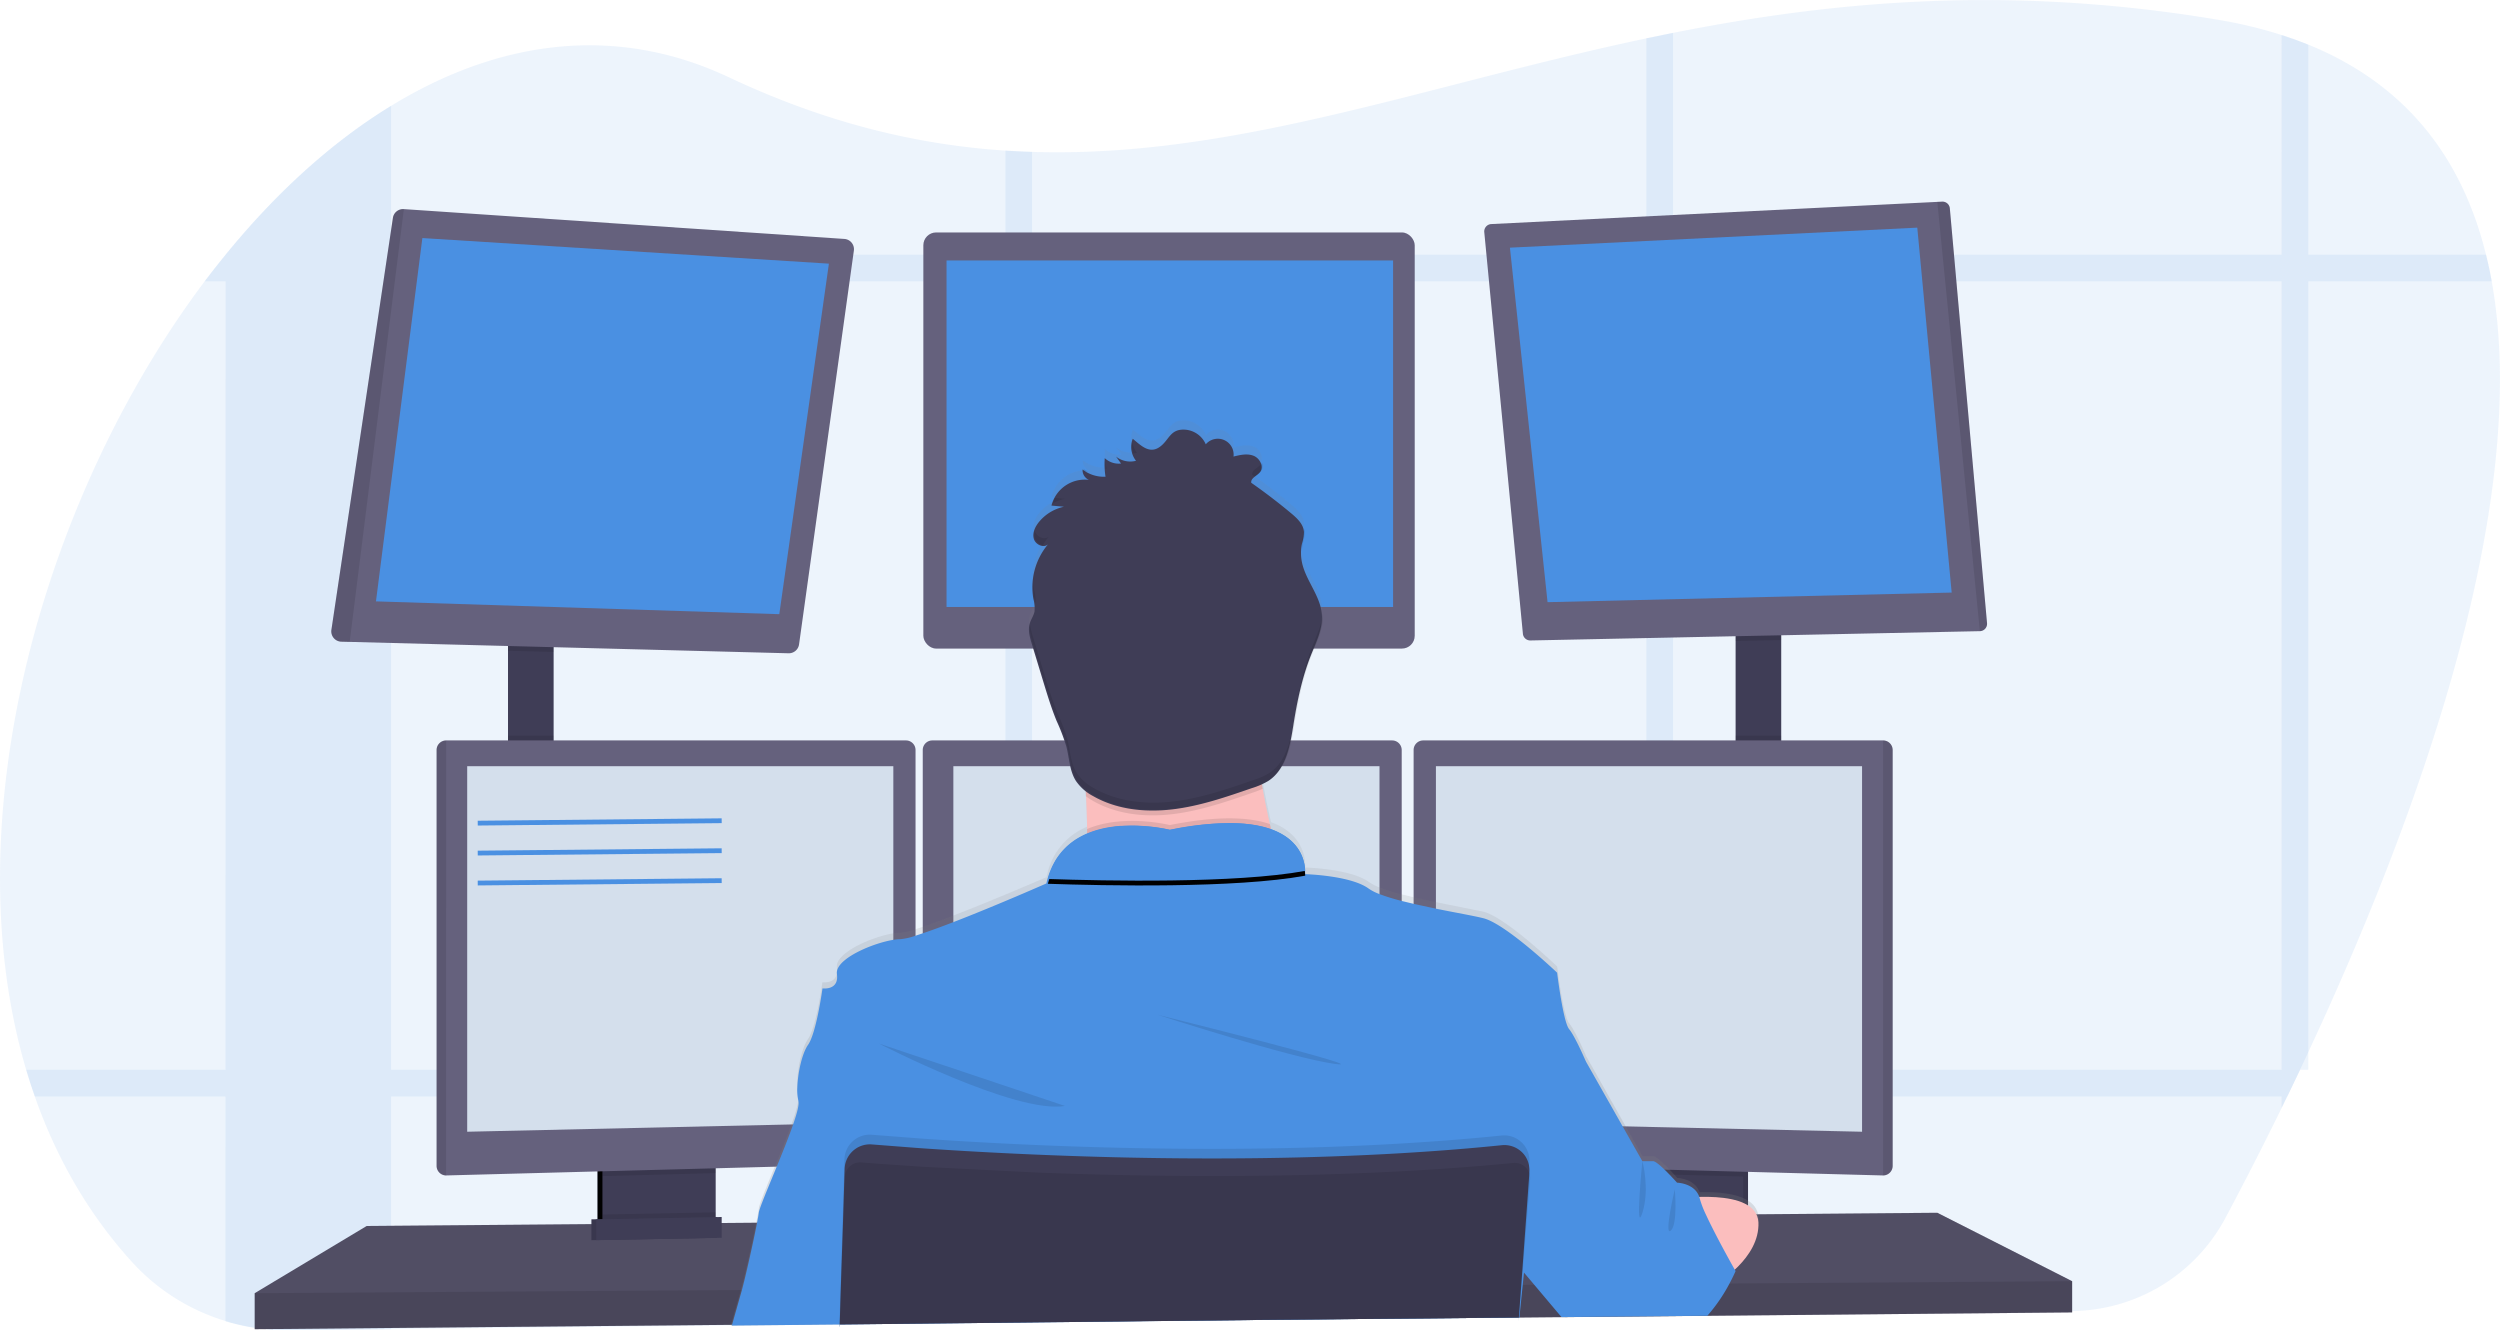 <svg xmlns="http://www.w3.org/2000/svg" xmlns:xlink="http://www.w3.org/1999/xlink" width="1041.32" height="554.17" xmlns:v="https://vecta.io/nano"><style><![CDATA[.B{opacity:.1}.C{fill:#4a90e2}.D{fill:#3f3d56}.E{fill:#65617d}.F{fill:#d4dfec}.G{fill:#fbbebe}]]></style><defs><linearGradient id="A" x1="597.75" y1="725.44" x2="597.75" y2="347.69" gradientUnits="userSpaceOnUse"><stop offset="0" stop-color="gray" stop-opacity=".25"/><stop offset=".54" stop-color="gray" stop-opacity=".12"/><stop offset="1" stop-color="gray" stop-opacity=".1"/></linearGradient><path id="B" d="M296.1 483.66v24.49a6.13 6.13 0 0 1-3.5 5.54 6 6 0 0 1-2.5.6l-34.9.74a6 6 0 0 1-2.7-.57 6.12 6.12 0 0 1-3.57-5.57v-25.23z"/><path id="C" d="M543.66 364.74c-29 5.34-83.6 4.19-107.2 3.38 8.65-31 50.83-20.46 50.83-20.46 52.21-10.42 56.21 11.2 56.37 17.08z"/></defs><path d="M961.48 438.21q-1.74 3.75-3.47 7.4-2.7 5.67-5.33 11.12l-2.32 4.77c-8.6 17.57-16.63 33.11-23.45 45.89a73.21 73.21 0 0 1-63.81 38.7l-742.5 7.97a88.07 88.07 0 0 1-26.67-3.82 86.39 86.39 0 0 1-39.09-24.75c-18.18-20.03-31.43-43.4-40.33-68.76q-1.93-5.49-3.6-11.12c-30.81-104.15 6.75-238.52 74.35-328.44q4.25-5.64 8.64-11l.07-.08c20.79-25.52 44.1-46.84 68.93-62 44-26.91 92.75-34.49 140.7-11.9 40.57 19.12 78.45 28.11 115.17 30.55 3.71.24 7.42.42 11.11.53 84.23 2.65 163.17-27.7 255.87-47.29l11.12-2.28C763 .54 836.36-6.4 923.6 8.19a189.09 189.09 0 0 1 26.76 6.4q5.77 1.86 11.12 4c41.64 16.94 64.35 48.24 74 87.46q1.37 5.46 2.37 11.11c17.11 94.34-33 228.16-76.37 321.05z" class="B C"/><g class="B C"><path d="M162.9 44.09v509.62l-42.33.46a88.07 88.07 0 0 1-26.67-3.82l.07-444.26c20.79-25.55 44.1-46.87 68.93-62z"/><path d="M1037.9 117.17H85.26q4.25-5.64 8.64-11v-.08h941.63q1.37 5.43 2.37 11.08z"/><path d="M961.48 18.6v427h-3.47q-2.7 5.67-5.33 11.12l-2.32 4.77V14.56q5.77 1.86 11.12 4.04zm-264.61-4.93v534.25l-11.12.12V15.95l11.12-2.28zM429.88 63.24v487.58l-11.11.12V62.71c3.71.24 7.42.38 11.11.53z"/><path d="M958.01 445.61q-2.7 5.67-5.33 11.12H14.51q-1.93-5.49-3.6-11.12z"/></g><path d="M211.6 265.83h19v57.66h-19zm511.33-3h19v61h-19z" class="D"/><path d="M863.1 533.65v13l-757 7v-15l46.65-28 654.19-5.5 56.16 28.5z" class="E"/><path opacity=".2" d="M863.1 533.65v13l-757 7v-15l46.65-28 654.19-5.5 56.16 28.5z"/><use xlink:href="#B" class="D"/><use xlink:href="#B" class="B"/><g class="D"><use xlink:href="#B" x="2"/><path d="M680.93 483.66h47.17v31.5h-47.17z"/></g><path d="M680.93 483.66h47.17v31.5h-47.17z" class="B"/><path d="M678.93 483.66h47.17v31.5h-47.17z" class="D"/><path d="M230.6 265.82v5.73l-19-.49v-5.24h19z" class="B"/><path d="M355.66 104.4l-22.83 164a4.3 4.3 0 0 1-4.37 3.71l-186.27-4.83a4.3 4.3 0 0 1-4.16-4.87l25.63-171.68a4.3 4.3 0 0 1 4.54-3.63l183.46 12.42a4.29 4.29 0 0 1 4 4.88z" class="E"/><path d="M175.93 99.16L156.6 250.49l168 5.33 20.66-146-169.33-10.66z" class="C"/><rect x="384.6" y="96.82" width="204.67" height="173.33" rx="5.33" class="E"/><path d="M394.26 108.49h186v144.33h-186z" class="C"/><path d="M741.93 262.82v3.79l-19 .39v-4.18h19z" class="B"/><path d="M827.66 259.62a3.08 3.08 0 0 1-3 3.28l-187.2 3.87a3.08 3.08 0 0 1-3.13-2.79L618.24 96.7a3.08 3.08 0 0 1 2.92-3.37l187.78-9.34a3.07 3.07 0 0 1 3.22 2.8z" class="E"/><path d="M628.93 103.16l169.67-8.34 14.33 152-168.33 4-15.67-147.66z" class="C"/><path d="M827.66 259.62a3.08 3.08 0 0 1-3 3.28L806.94 84.09l2-.1a3.07 3.07 0 0 1 3.22 2.8zM168.23 87.09l-22.57 180.28-3.47-.09a4.3 4.3 0 0 1-4.16-4.87l25.63-171.68a4.3 4.3 0 0 1 4.57-3.64zm43.37 219.32h19v17.08h-19zm86.5 177.24v4.97l-47.17 1.26v-6.23h47.17z" class="B"/><path d="M381.35 312.36v168.2a4 4 0 0 1-3.85 3.95l-191.7 5.1a4 4 0 0 1-3.95-3.95v-173.3a4 4 0 0 1 3.95-3.95h191.6a4 4 0 0 1 3.95 3.95z" class="E"/><path d="M185.85 308.41l-.05 181.2a4 4 0 0 1-3.95-3.95v-173.3a4 4 0 0 1 3.95-3.95z" class="B"/><path d="M194.6 319.15h177.5V467.4l-177.5 4V319.15z" class="F"/><path d="M722.93 306.41h19v17.42h-19zm3.17 177.24v6.41l-47.17-1.26v-5.15h47.17z" class="B"/><path d="M788.35 312.36v173.3a4 4 0 0 1-4 3.95h0l-191.69-5.1a4 4 0 0 1-3.85-3.95v-168.2a4 4 0 0 1 3.95-3.95h191.6a4 4 0 0 1 3.99 3.95z" class="E"/><path d="M788.35 312.36v173.3a4 4 0 0 1-4 3.95h0v-181.2a4 4 0 0 1 4 3.95z" class="B"/><path d="M775.6 319.15H598.1V467.4l177.5 4V319.15z" class="F"/><path d="M583.85 312.36v168.2a4 4 0 0 1-3.85 3.95l-191.65 5.1a4 4 0 0 1-4-3.95v-173.3a4 4 0 0 1 3.95-3.95h191.6a4 4 0 0 1 3.95 3.95z" class="E"/><path d="M397.1 319.15h177.5V467.4l-177.5 4V319.15z" class="F"/><path d="M863.1 533.65v13l-757 7v-15l757-5z" class="B"/><circle cx="487.26" cy="272.16" r="51.33" class="G"/><path d="M383.74 725.09c0-.11.06-.23.1-.35l4.11-14.51.48-1.75c1.47-5.47 4.33-18.28 5.92-26.27.56-2.81 1-5 1.09-6.1.2-1.69 3.21-8.92 6.62-17.23 2.39-5.84 5-12.22 6.91-17.6a61.38 61.38 0 0 0 2.93-9.85 5.1 5.1 0 0 0 0-2.13 14.69 14.69 0 0 1-.48-3.5h0c-.23-6.2 1.62-16 4.48-20.11 3.5-5 6-23.66 6-23.66s5.18.75 6-3.53a6.15 6.15 0 0 0 .1-1.4 7.41 7.41 0 0 0-.09-1.11c-.89-6.24 14.72-12.88 23.5-14.31a19.67 19.67 0 0 1 3-.28 27.24 27.24 0 0 0 6.25-1.44q1.4-.43 3-1c3.68-1.24 8.08-2.88 12.75-4.68 17.56-6.81 38.82-16 38.82-16 .15-.71.32-1.39.51-2.06a27.71 27.71 0 0 1 16.35-18.93h0v-2c0-3.45-.15-7-.3-10.54 0-.69-.06-1.38-.1-2.07v-1.13c0-.7-.07-1.4-.11-2.09l-.18-.14a16.41 16.41 0 0 1-3.9-4.2 15.27 15.27 0 0 1-1.42-3c-1.25-3.39-1.54-7.17-2.38-10.75l-.18-.74a84 84 0 0 0-4-10.58c-2.21-5.42-3.91-11-5.6-16.65q-1.54-5.13-3.11-10.28l-1.58-5.24c-.3-1-.6-2-.83-3h0a13.27 13.27 0 0 1-.26-1.4h0a10 10 0 0 1 .24-4.61 32.09 32.09 0 0 1 1.32-3 7.87 7.87 0 0 0 .5-1.38h0a3 3 0 0 0 .08-.32 5.65 5.65 0 0 0 .11-1.08 18.46 18.46 0 0 0-.52-3.89.07.07 0 0 1 0-.05 2.56 2.56 0 0 0-.05-.27 25.48 25.48 0 0 1-.36-3 28.45 28.45 0 0 1 3.47-15.57l.19-.36a25.22 25.22 0 0 1 1.84-2.78h0a14.05 14.05 0 0 1 1-1.22c-1.4 1.34-3.7.75-5-.69a3.61 3.61 0 0 1-.55-.75 3.81 3.81 0 0 1-.23-.45c-.05-.12-.09-.25-.13-.38-.7-2.45.52-5.06 2.12-7.05a18.49 18.49 0 0 1 5.74-4.7h0a3.84 3.84 0 0 1 .4-.21 17.12 17.12 0 0 1 2.64-1.06h0a15.06 15.06 0 0 1 1.63-.44l-5.21-.48a14.49 14.49 0 0 1 13-10.91h1.08a11.73 11.73 0 0 1 1.57.13 4.44 4.44 0 0 1-2.65-4.33 14.41 14.41 0 0 0 9.19 3.06h.38a30 30 0 0 1-.34-3.27h0a33.19 33.19 0 0 1 0-4.46 8.44 8.44 0 0 0 6.78 2.26l-2.08-2.9a9.49 9.49 0 0 0 6.56 2.05l.48-.05a7 7 0 0 0 1.19-.23h.09a10.09 10.09 0 0 1-.53-.75l-.06-.12a9.67 9.67 0 0 1-1-2.09 6.59 6.59 0 0 1-.24-.87h0a8.75 8.75 0 0 1 .45-5.45c3.23 2.7 6.77 6.39 11 3.6s4.37-7.91 11-7.39a10.2 10.2 0 0 1 8.41 6.12 6.75 6.75 0 0 1 7.67-1.75 6.85 6.85 0 0 1 3.88 6.89c2.75-.69 5.71-1.37 8.35-.33s4.34 4.41 2.84 6.66a1.43 1.43 0 0 1-.14.2c-1.23 1.59-3.95 2.46-3.66 4.46l.42.3 1.3.94q7.65 5.52 14.9 11.6c2.48 2.08 5.12 4.58 5.29 7.83a8.64 8.64 0 0 1-.24 2.37h0c-.16.78-.38 1.56-.55 2.34a19.51 19.51 0 0 0-.34 6.05h0c.07.59.16 1.17.27 1.76 1.53 7.73 7.71 14.11 8.32 22v.56a17.78 17.78 0 0 1-.07 2.53c-.46 4.8-2.68 9.41-4.48 14l-.32.84c-3.47 9-5.47 18.59-7 28.16a100.26 100.26 0 0 1-2 10.09 26.73 26.73 0 0 1-5.09 10.43 16.22 16.22 0 0 1-3.36 3 18.67 18.67 0 0 1-2.65 1.41c0 0 0 0 0 .06l.31 1.83c.06.32.11.64.17 1h0a.14.14 0 0 0 0 .06c.84 4.73 1.8 9.36 2.81 13.76l.51 2.19c12.6 4.55 14.09 13.87 14.18 17.44a9.64 9.64 0 0 1 0 1.43c0 0 19 .5 26.5 6a20.34 20.34 0 0 0 4.51 2.3 83 83 0 0 0 9.25 2.89l5 1.23 9.25 2 19.81 4c9.33 2.36 30.67 22.82 30.67 22.82s2.5 20.64 5 23.65 7 13.59 7 13.59l23.54 41.78h4.5c.62 0 1.84.88 3.21 2.1 1.19 1.06 2.51 2.38 3.67 3.58l1.92 2.05 1.2 1.33s7.27.18 9.24 5.93c5.92-.17 13.19.22 18.28 2.5a14.14 14.14 0 0 1 2 1.08 8.68 8.68 0 0 1 4.13 5.66 8.34 8.34 0 0 1 .18 1.44v1.7c-.36 7.57-5.29 13.87-9.82 18.11l.32.57s-.15.36-.44 1c-.08.19-.18.4-.29.64h0c-.59 1.26-1.53 3.15-2.76 5.36a63.31 63.31 0 0 1-9.57 13.17l-.29.3-57.74.53-.17-.2-11.2-13.36-5.57-6.64-.17-.21-.16 1.59-1.91 18.75v.17l-.15 1.48.11-1.48h-.29l-107 1-175.62 1.94v.84h-.14v-.84l-44.75.48z" transform="translate(-79.34 -172.91)" fill="url(#A)"/><path d="M538.6 377.16s-99.5 12-90 0c3.44-4.34 4.39-17.2 4.2-31.85-.06-4.45-.22-9.06-.45-13.65-1.1-22-3.75-43.5-3.75-43.5s87-41 77-8.5c-4 13.13-2.69 31.57.35 48.88.89 5.05 1.92 10 3 14.7a344.67 344.67 0 0 0 9.65 33.92z" class="G"/><path d="M538.6 377.16s-99.5 12-90 0c3.44-4.34 4.39-17.2 4.2-31.85 15.17-6.48 34.47-1.65 34.47-1.65 20.32-4.05 33.35-3.26 41.68-.42a344.67 344.67 0 0 0 9.65 33.92z" class="B"/><path d="M349.74 552.53v-.84l175.62-1.91 107.3-1-.11 1.48.15-1.48h.19v-.17l2.19-21.46 25.5-85s-4.5-10.5-7-13.5-5-23.5-5-23.5-21.34-20.33-30.67-22.67c-3.91-1-11.63-2.33-19.83-4l-9.25-2-5-1.21a87.91 87.91 0 0 1-9.25-2.86 20.7 20.7 0 0 1-4.5-2.29c-7.35-5.39-25.77-6-26.48-6h0a.42.42 0 0 1 0-.07v-.09a10.26 10.26 0 0 0 0-1.26c0-.4 0-.87-.09-1.4 0-.16 0-.33-.07-.5a13.74 13.74 0 0 0-.2-1.14 5 5 0 0 0-.12-.53 17.21 17.21 0 0 0-1.25-3.49c-.07-.16-.16-.33-.24-.49a18.25 18.25 0 0 0-1.7-2.63c-.13-.17-.27-.35-.42-.52a19.58 19.58 0 0 0-2.72-2.64c-.27-.21-.55-.43-.84-.63a4.67 4.67 0 0 0-.51-.36l-.89-.58-.83-.48a30.02 30.02 0 0 0-2.34-1.16c-.26-.12-.54-.23-.82-.34l-1.09-.42h-.06l-.75-.3a36.7 36.7 0 0 0-1.76-.53l-.93-.24-1-.23-1-.21a44.33 44.33 0 0 0-3.19-.52l-1.14-.14-1.17-.12-1.21-.1-1.72-.1-2-.07a124.68 124.68 0 0 0-26.24 2.79 72.27 72.27 0 0 0-18.26-1.68h-.87l-1 .06h-.64l-1.29.12c-.43 0-.87.09-1.3.15l-1.31.18-.66.11a62.04 62.04 0 0 0-2 .37q-.33.06-.66.15a34.28 34.28 0 0 0-2.6.68c-.43.12-.86.26-1.29.41-.22.06-.43.14-.64.22l-.64.23-.63.25-.75.3c-.38.16-.75.33-1.12.51-.21.09-.42.19-.62.3s-.41.2-.6.31a27.75 27.75 0 0 0-6.21 4.38l-.51.49-.5.51c-.17.17-.33.35-.49.53a23.82 23.82 0 0 0-1.82 2.25 14.84 14.84 0 0 0-.46.64 26.69 26.69 0 0 0-1.72 2.92c-.13.24-.25.49-.37.73a32.7 32.7 0 0 0-2 5.25q-.28 1-.51 2s-21.17 9.34-38.73 16.1c-4.67 1.8-9.07 3.43-12.75 4.66l-3 1a26.7 26.7 0 0 1-6.25 1.44 19.67 19.67 0 0 0-3 .28c-8.07 1.31-21.9 7-23.41 12.71a3.69 3.69 0 0 0-.1 1.4v.11c1 7-6 6-6 6s-2.5 18.5-6 23.5c-2.53 3.6-4.26 11.63-4.48 17.69h0a19.61 19.61 0 0 0 .44 5.63v.14c.4 1.34-.56 5-2.19 9.69-1.77 5.15-4.35 11.55-6.83 17.59-3.74 9.12-7.26 17.4-7.48 19.22-.09.81-.35 2.26-.71 4.13-1.46 7.62-4.7 22.13-6.3 28l-4.11 14.5c0 .12-.07.24-.1.35l44.83-.44v.84h.14z" class="C"/><path d="M366.1 434.66s57 29.5 77.5 26zm116-12s55.5 18 74 20.5-74-20.5-74-20.5z" class="B"/><use xlink:href="#C" class="B"/><use xlink:href="#C" y="-2" class="C"/><path d="M697.6 499.41s34.16-5.25 34.83 9.75-17.42 25.48-17.42 25.48z" class="G"/><path d="M525.95 328.54a47 47 0 0 1-4.5 1.74c-10.78 3.72-21.65 7.47-33 8.83s-23.26.16-33.16-5.5a28.77 28.77 0 0 1-3-1.95c-1.1-22-3.75-43.5-3.75-43.5s87-41 77-8.5c-3.98 13.13-2.63 31.57.41 48.88z" class="B"/><path d="M473.18 191.93a9.47 9.47 0 0 1-8.32-1.75l2.08 2.89a8.47 8.47 0 0 1-6.78-2.25 34.08 34.08 0 0 0 .32 7.75 14.52 14.52 0 0 1-9.56-3 4.42 4.42 0 0 0 2.64 4.31 14.34 14.34 0 0 0-15.6 10.71l5.22.48a18.47 18.47 0 0 0-10.44 6.37c-1.6 2-2.82 4.56-2.12 7s4.08 4 5.92 2.26a27.94 27.94 0 0 0-6.1 22.79 14.47 14.47 0 0 1 .46 5.26c-.33 1.65-1.37 3.08-1.89 4.69-1 2.92-.05 6.09.84 9l4.69 15.42c1.7 5.57 3.39 11.15 5.61 16.54a82.08 82.08 0 0 1 4 10.51c1.26 4.84 1.31 10.14 4 14.37a19.93 19.93 0 0 0 7.18 6.33c9.89 5.66 21.84 6.86 33.16 5.5s22.18-5.11 32.95-8.83a31 31 0 0 0 6.84-3c7.45-4.88 9.11-14.86 10.5-23.65 1.55-9.8 3.62-19.58 7.29-28.8 2.18-5.49 5-11.06 4.52-16.94-.61-7.81-6.79-14.14-8.32-21.82a19 19 0 0 1 .07-7.77 17.66 17.66 0 0 0 .79-4.7c-.17-3.22-2.81-5.7-5.29-7.77q-8.07-6.74-16.66-12.74c-.29-2 2.43-2.86 3.66-4.44 1.74-2.23-.06-5.77-2.7-6.81s-5.6-.36-8.35.33a6.59 6.59 0 0 0-11.55-5.11 10.2 10.2 0 0 0-8.42-6.08c-6.63-.52-6.76 4.55-11 7.34s-7.74-.89-11-3.57a9.28 9.28 0 0 0 1.36 9.18z" class="D"/><path d="M722.93 529.41s-.89 2.12-2.53 5.19a69 69 0 0 1-9 13.17l-.27.29h-1.62l-57.74.53h-1.38l-.17-.2-24.62-29.22 3-12.5 5.11-21.06.13-.51 1-4 .71-3 2.38-9.78 8.16-33.65 14.5 7.5 23.5 41.5h4.5c.85 0 2.8 1.64 4.76 3.53a75.37 75.37 0 0 1 2 2 130.07 130.07 0 0 1 3.19 3.42s7.29.16 9.25 5.9a7 7 0 0 1 .25.85 40.3 40.3 0 0 0 2.53 6.56c1.29 2.81 2.91 6 4.55 9.19 3.05 5.85 6.15 11.42 7.29 13.44l.14.25z" class="C"/><path d="M637.03 484.26l-.1 1.43v.1l-.17 2.3-4.4 60.7-107 1-175.59 1.9v.84h-.14v-1.12l.45-14.36 1.67-54.22a10.53 10.53 0 0 1 11.42-10.17l21.18 1.63c42.33 2.94 120.56 6.74 199.5 2l5-.31c12.24-.77 24.47-1.76 36.58-3a10.53 10.53 0 0 1 11.6 11.23z" class="B"/><path d="M349.74 552.53v-.84l175.62-1.91 107.3-1v-.17l1.43-19.44 1.64-22.61 1.29-17.9v-.44a10.62 10.62 0 0 0-.11-2.47.3.3 0 0 0 0-.1 10.39 10.39 0 0 0-2-4.64 10.54 10.54 0 0 0-9.42-4c-12.11 1.24-24.34 2.23-36.58 3l-5 .31c-78.94 4.69-157.17.89-199.5-2l-3-.22-18.18-1.41a10.54 10.54 0 0 0-11.24 8.53 11 11 0 0 0-.18 1.64l-.68 22.16-.93 28.07-.44 14.64v.84z" class="D"/><path d="M637.33 491.27l-3.52 43.9-1.06 13.45v.17l-.15 1.48.11-1.48h-.29l-107 1-175.65 1.9v-.28l.49-14.36 1-28.06.64-18.65a6.36 6.36 0 0 1 3.06-5.25 6.25 6.25 0 0 1 3.78-.9l7.69.59 17.94 1.22 48 2.42c52 2 122.2 2.67 188.88-3.17l9.13-.84a6.26 6.26 0 0 1 3.48.66 5.16 5.16 0 0 1 .86.54 6.14 6.14 0 0 1 2 2.46 3.56 3.56 0 0 1 .25.61 6.28 6.28 0 0 1 .36 2.59zM298.1 504.96v3.19a6.13 6.13 0 0 1-3.5 5.54l-40.1.77a6.12 6.12 0 0 1-3.57-5.57v-3z" class="B"/><path d="M298.6 515.57l-52.25 1v-8.67l52.25-1v8.67z" class="D"/><path d="M298.6 515.57l-52.25 1v-8.67l52.25-1v8.67z" class="B"/><path d="M300.6 515.57l-52.25 1v-8.67l52.25-1v8.67z" class="D"/><g class="B"><path d="M473.59 188.65a9.75 9.75 0 0 1-1.89-4.34 9.49 9.49 0 0 0 .42 4.6 9 9 0 0 0 1.47-.26zm-12.7 6.64a35.12 35.12 0 0 1-.37-3.7v3.71zm81.5 33.37a18.34 18.34 0 0 1 .36-2.65 18 18 0 0 0 .8-4.69 6.16 6.16 0 0 0-.16-1.06l-.64 2.75a19.14 19.14 0 0 0-.36 5.65zm-20.8-30.9l1.09.79a19.71 19.71 0 0 0 2.57-2.22 3.67 3.67 0 0 0 .38-3.64 3 3 0 0 1-.38.64c-1.23 1.58-3.95 2.45-3.66 4.43zm-82.17 9.62a12.32 12.32 0 0 0-.87 2.28 18.16 18.16 0 0 1 5-1.89zm13.79-10.88a14.83 14.83 0 0 1-1.88-1.23 4.25 4.25 0 0 0 .09 1.18 11.86 11.86 0 0 1 1.79.05zm97.77 58.92c-.41 4.85-2.67 9.52-4.5 14.12-3.67 9.22-5.74 19-7.29 28.81-1.39 8.79-3 18.77-10.5 23.64a30 30 0 0 1-6.83 3c-10.78 3.73-21.65 7.47-33 8.83s-23.26.17-33.16-5.49a20 20 0 0 1-7.18-6.33c-2.67-4.23-2.72-9.53-4-14.37a82.21 82.21 0 0 0-4-10.52c-2.21-5.38-3.91-11-5.6-16.53q-2.35-7.71-4.69-15.43a28.81 28.81 0 0 1-1.14-4.75c-.39 2.56.37 5.24 1.14 7.75q2.34 7.73 4.69 15.43c1.69 5.57 3.39 11.15 5.6 16.53a82.21 82.21 0 0 1 4 10.52c1.26 4.84 1.31 10.14 4 14.37a20 20 0 0 0 7.18 6.33c9.9 5.66 21.84 6.85 33.16 5.49s22.18-5.1 33-8.83a30 30 0 0 0 6.83-3c7.45-4.87 9.11-14.85 10.5-23.64 1.55-9.81 3.62-19.59 7.29-28.81 2.18-5.48 5-11.05 4.52-16.94 0-.06-.02-.12-.02-.18zm-119.69-3.87v-.11a14 14 0 0 0-.46-5.25 26.59 26.59 0 0 1-.39-3.32 27.35 27.35 0 0 0 .39 6.32l.46 2.36zm3.05-24.46a27.74 27.74 0 0 1 2.61-3.67c-1.83 1.75-5.21.19-5.92-2.24a5.83 5.83 0 0 0 0 3 4.39 4.39 0 0 0 3.31 2.91z"/><path d="M684.1 483.66s3.17 11.5 0 21.5 0-21.5 0-21.5zm13.5 11.73s1.33 14.6-1.67 17.19 1.67-17.19 1.67-17.19z"/></g><path d="M198.99 342.86l101.61-1m-101.61 13.47l101.61-.99m-101.61 13.47l101.61-1" fill="none" stroke="#4a90e2" stroke-miterlimit="10" stroke-width="2"/></svg>